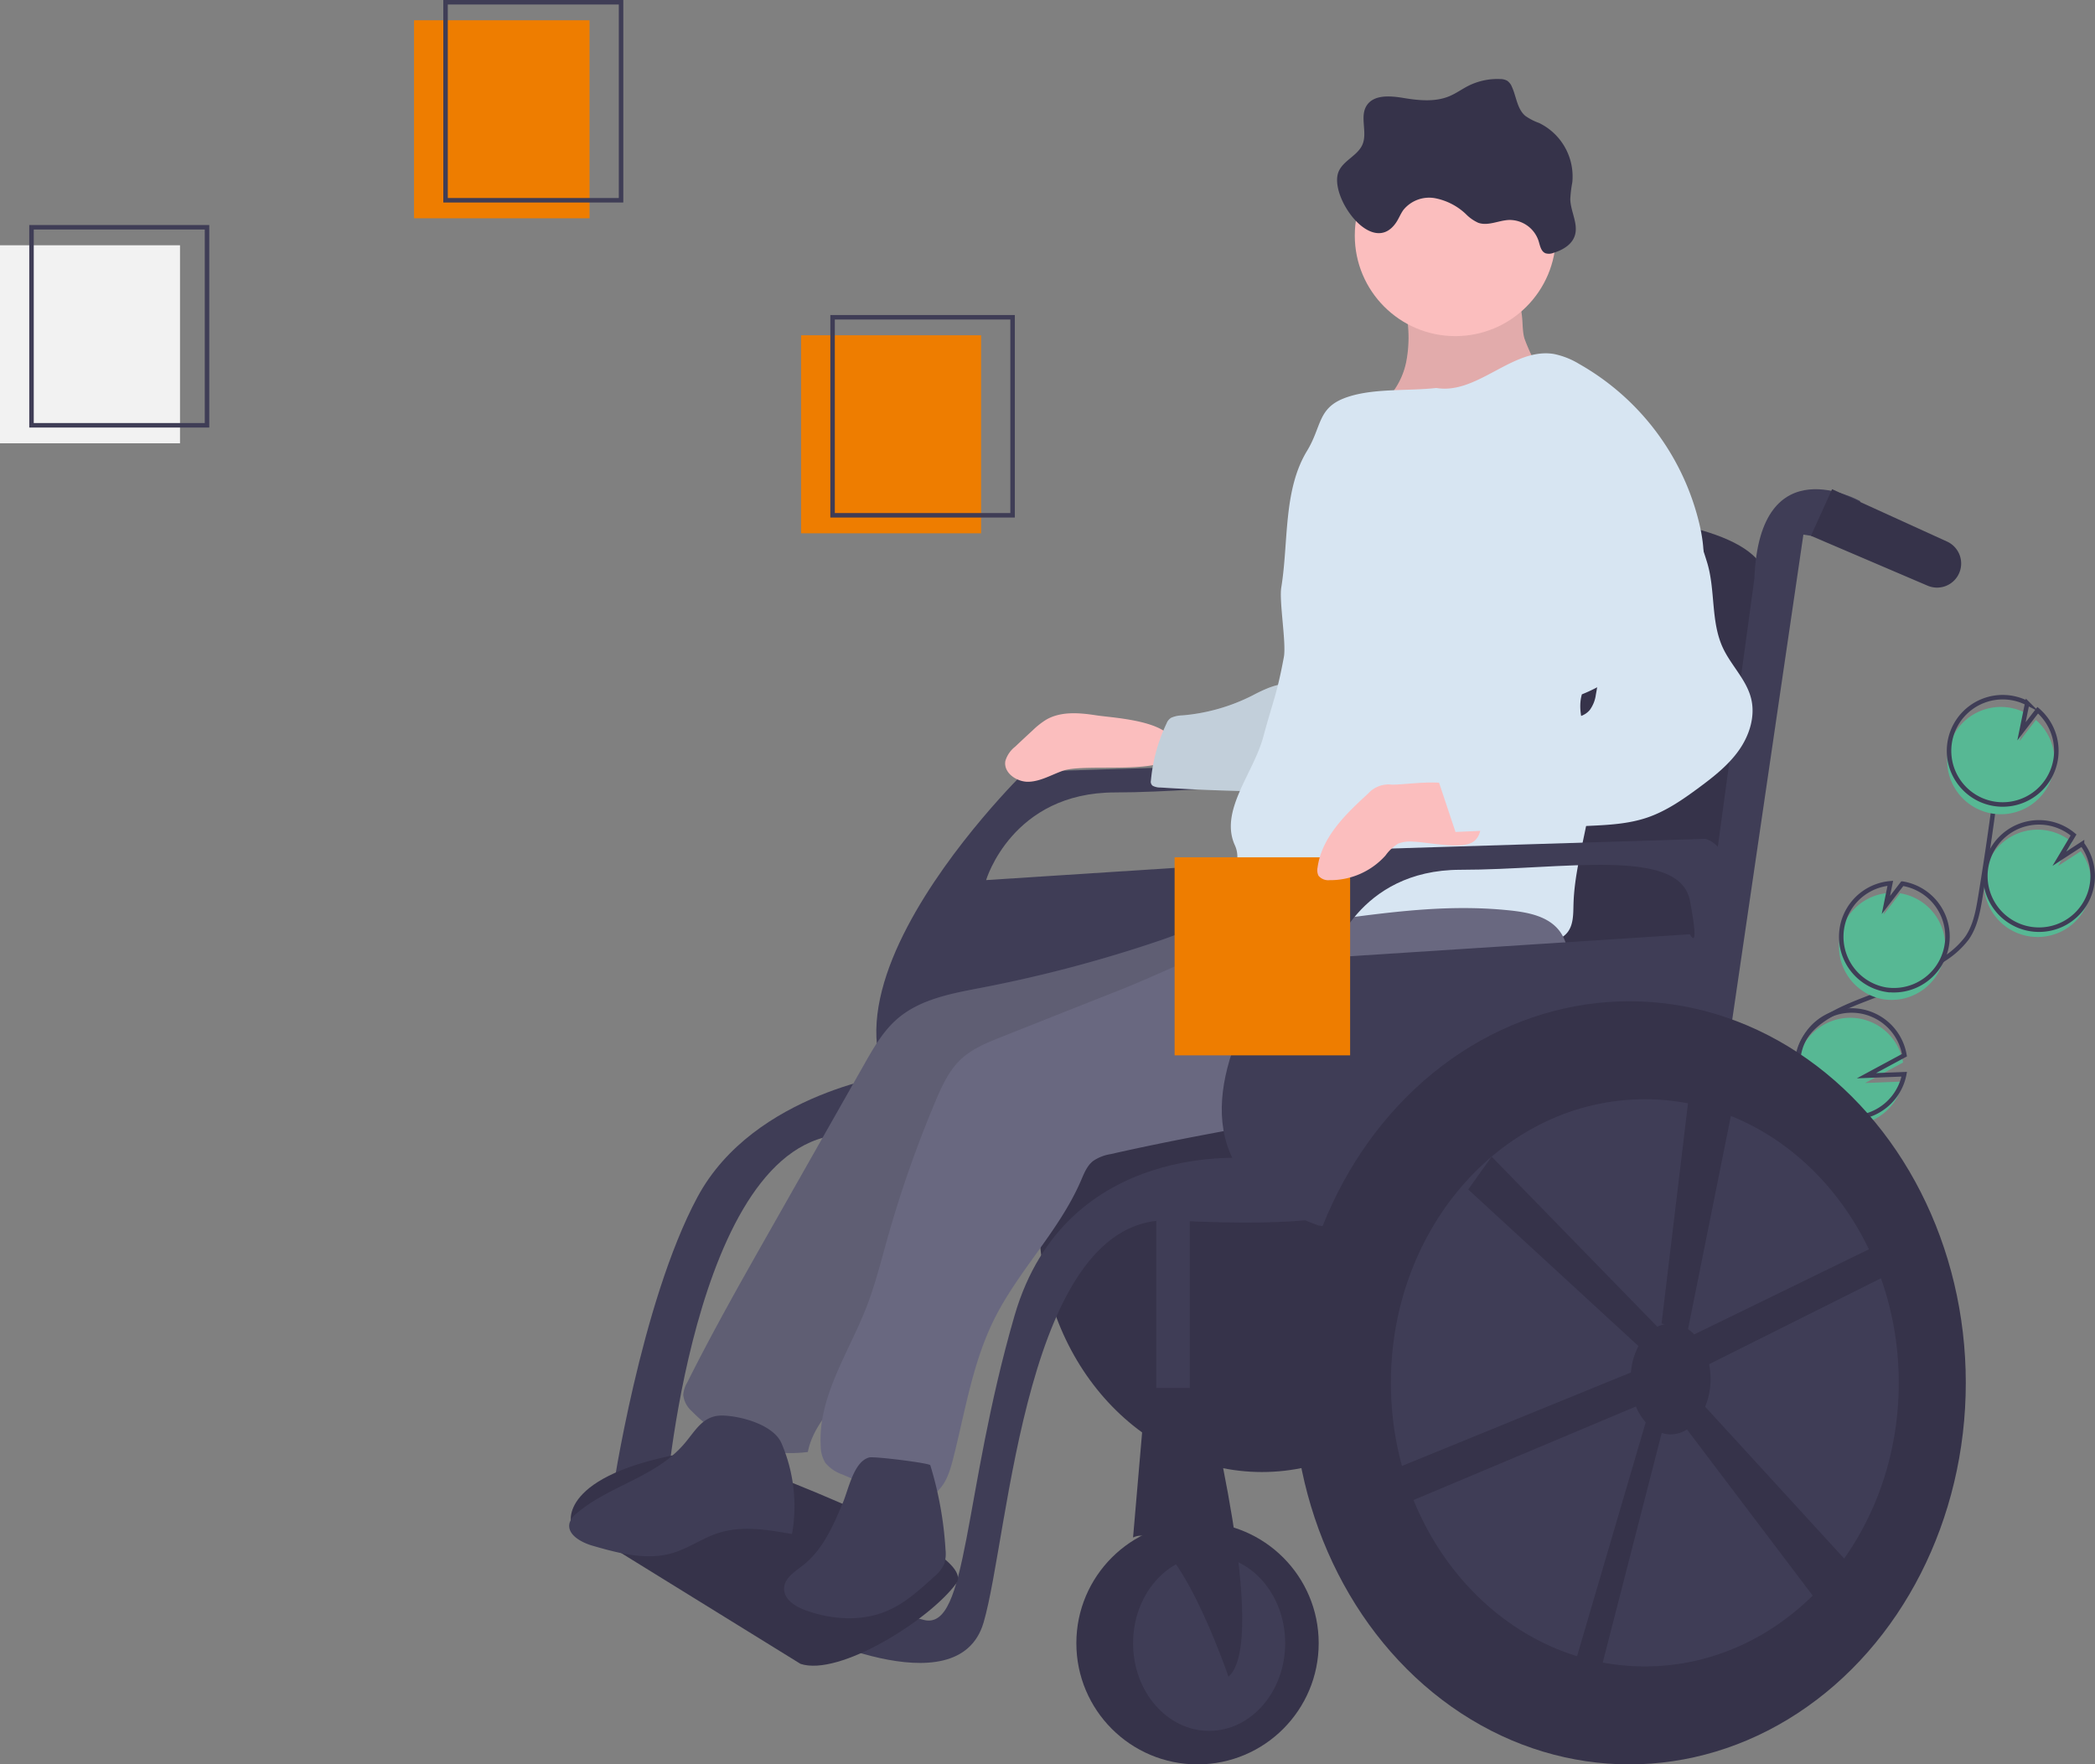 <svg id="Groupe_205" data-name="Groupe 205" xmlns="http://www.w3.org/2000/svg" width="465.514" height="392.049" viewBox="0 0 465.514 392.049">
  <rect x="0" y="0" width="465.514" height="392.049" fill="#808080" stroke="none"/>
  <path id="Tracé_1084" data-name="Tracé 1084" d="M973.93,452.92A11.923,11.923,0,1,1,983.285,432l-3.15,5.275,5.036-3.275a11.878,11.878,0,0,1,2.242,8.8,11.691,11.691,0,0,1-.912,3.169A11.92,11.92,0,0,1,973.93,452.92Z" transform="translate(-522.844 -244.838)" fill="#57b894"/>
  <path id="Tracé_1085" data-name="Tracé 1085" d="M896.843,495.878c3.359-4.123,1.617-10.3-.839-15.013s-5.589-9.736-4.509-14.944c1.552-7.484,10.366-10.4,17.492-13.164a71.778,71.778,0,0,0,14.971-7.961,19.364,19.364,0,0,0,5.007-4.58c1.876-2.684,2.477-6.03,3.007-9.262q2.65-16.149,4.535-32.411" transform="translate(-491.916 -231.746)" fill="none" stroke="#3f3d56" stroke-miterlimit="10" stroke-width="1"/>
  <path id="Tracé_1086" data-name="Tracé 1086" d="M974.47,450.083a11.923,11.923,0,1,1,9.355-20.925l-3.15,5.275,5.036-3.275a11.878,11.878,0,0,1,2.242,8.805,11.694,11.694,0,0,1-.912,3.169A11.92,11.92,0,0,1,974.47,450.083Z" transform="translate(-523.075 -243.626)" fill="none" stroke="#3f3d56" stroke-miterlimit="10" stroke-width="1"/>
  <path id="Tracé_1087" data-name="Tracé 1087" d="M973.144,395.189a11.909,11.909,0,0,0-4.016-10.708l-3.611,4.686,1.276-6.263a11.921,11.921,0,1,0,6.35,12.285Z" transform="translate(-516.752 -224.502)" fill="#57b894"/>
  <path id="Tracé_1088" data-name="Tracé 1088" d="M973.865,391.407a11.909,11.909,0,0,0-4.016-10.708l-3.61,4.686,1.276-6.263a11.921,11.921,0,1,0,6.35,12.285Z" transform="translate(-517.06 -222.887)" fill="none" stroke="#3f3d56" stroke-miterlimit="10" stroke-width="1"/>
  <path id="Tracé_1089" data-name="Tracé 1089" d="M917.686,477.426a11.921,11.921,0,0,1,.666-23.679l-.981,4.813,3.652-4.742.032,0a11.922,11.922,0,0,1-3.369,23.6Z" transform="translate(-498.825 -255.326)" fill="#57b894"/>
  <path id="Tracé_1090" data-name="Tracé 1090" d="M918.565,473.673a11.921,11.921,0,0,1,.666-23.679l-.981,4.813,3.652-4.742.032,0a11.922,11.922,0,0,1-3.369,23.6Z" transform="translate(-499.2 -253.723)" fill="none" stroke="#3f3d56" stroke-miterlimit="10" stroke-width="1"/>
  <path id="Tracé_1091" data-name="Tracé 1091" d="M912.3,521.415a11.916,11.916,0,1,1,2.364-9.319l-8.448,4.556,8.4-.33A11.812,11.812,0,0,1,912.3,521.415Z" transform="translate(-491.795 -276.004)" fill="#57b894"/>
  <path id="Tracé_1092" data-name="Tracé 1092" d="M912.837,518.578a11.916,11.916,0,1,1,2.364-9.319l-8.448,4.556,8.4-.33A11.809,11.809,0,0,1,912.837,518.578Z" transform="translate(-492.026 -274.792)" fill="none" stroke="#3f3d56" stroke-miterlimit="10" stroke-width="1"/>
  <rect id="Rectangle_919" data-name="Rectangle 919" width="39" height="44" transform="translate(92 4.5)" fill="#ee7d00"/>
  <rect id="Rectangle_920" data-name="Rectangle 920" width="39" height="44" transform="translate(99 0.5)" fill="none" stroke="#3f3d56" stroke-miterlimit="10" stroke-width="1"/>
  <rect id="Rectangle_921" data-name="Rectangle 921" width="40" height="44" transform="translate(0 54.5)" fill="#f2f2f2"/>
  <rect id="Rectangle_922" data-name="Rectangle 922" width="39" height="44" transform="translate(7 50.5)" fill="none" stroke="#3f3d56" stroke-miterlimit="10" stroke-width="1"/>
  <rect id="Rectangle_923" data-name="Rectangle 923" width="40" height="44" transform="translate(178 74.5)" fill="#ee7d00"/>
  <rect id="Rectangle_924" data-name="Rectangle 924" width="40" height="44" transform="translate(185 70.5)" fill="none" stroke="#3f3d56" stroke-miterlimit="10" stroke-width="1"/>
  <ellipse id="Ellipse_151" data-name="Ellipse 151" cx="49.552" cy="56.197" rx="49.552" ry="56.197" transform="translate(230.862 214.692)" fill="#36334a"/>
  <path id="Tracé_1093" data-name="Tracé 1093" d="M766.45,239.2a80.851,80.851,0,0,1-37.853,6.557,16.782,16.782,0,0,0,6.327-10.186,28.554,28.554,0,0,0-.356-12.169,1.986,1.986,0,0,1,.027-1.4,1.938,1.938,0,0,1,1.513-.72c5.019-.7,19.4-3.733,23.219.565,1.811,2.036,1.118,5.991,1.779,8.478C761.378,231.346,764.872,239.89,766.45,239.2Z" transform="translate(-422.429 -155.305)" fill="#fbbebe"/>
  <path id="Tracé_1094" data-name="Tracé 1094" d="M766.45,239.2a80.851,80.851,0,0,1-37.853,6.557,16.782,16.782,0,0,0,6.327-10.186,28.554,28.554,0,0,0-.356-12.169,1.986,1.986,0,0,1,.027-1.4,1.938,1.938,0,0,1,1.513-.72c5.019-.7,19.4-3.733,23.219.565,1.811,2.036,1.118,5.991,1.779,8.478C761.378,231.346,764.872,239.89,766.45,239.2Z" transform="translate(-422.429 -155.305)" opacity="0.1"/>
  <path id="Tracé_1095" data-name="Tracé 1095" d="M641.512,402.75l-74.472,2.291s-65.879,64.16-11.457,83.637c0,0,67.024,10.884,83.065-1.719C638.648,486.96,658.7,407.906,641.512,402.75Zm-3.437,21.2L558.447,429.1s5.729-19.477,28.643-19.477,48.693-5.156,50.984,6.874S638.075,423.946,638.075,423.946Z" transform="translate(-339.329 -233.543)" fill="#3f3d56"/>
  <path id="Tracé_1096" data-name="Tracé 1096" d="M604.151,384.478c-3.715-.568-7.753-.9-11.007.984a17.531,17.531,0,0,0-3,2.366q-1.962,1.8-3.9,3.636a6.306,6.306,0,0,0-2.169,3.156c-.5,2.626,2.536,4.741,5.206,4.638s5.067-1.57,7.589-2.454c5.079-1.78,23.76,1.263,24.78-4.207C622.954,385.642,608.282,385.135,604.151,384.478Z" transform="translate(-360.677 -225.549)" fill="#fbbebe"/>
  <path id="Tracé_1097" data-name="Tracé 1097" d="M663.091,375.259a42.142,42.142,0,0,1-15.575,4.422,6.566,6.566,0,0,0-2.464.525,2.49,2.49,0,0,0-1.027,1.25,37.175,37.175,0,0,0-3.482,12.709,1.134,1.134,0,0,0,.4,1.161,3.576,3.576,0,0,0,1.684.378q13.369.849,26.826.911a2.8,2.8,0,0,0,1.168-.159,1.094,1.094,0,0,0,.537-.664,40.645,40.645,0,0,0,2.914-16.487C673.839,372.664,671.895,370.585,663.091,375.259Z" transform="translate(-384.804 -220.722)" fill="#d7e5f2"/>
  <path id="Tracé_1098" data-name="Tracé 1098" d="M663.091,375.259a42.142,42.142,0,0,1-15.575,4.422,6.566,6.566,0,0,0-2.464.525,2.49,2.49,0,0,0-1.027,1.25,37.175,37.175,0,0,0-3.482,12.709,1.134,1.134,0,0,0,.4,1.161,3.576,3.576,0,0,0,1.684.378q13.369.849,26.826.911a2.8,2.8,0,0,0,1.168-.159,1.094,1.094,0,0,0,.537-.664,40.645,40.645,0,0,0,2.914-16.487C673.839,372.664,671.895,370.585,663.091,375.259Z" transform="translate(-384.804 -220.722)" opacity="0.1"/>
  <path id="Tracé_1099" data-name="Tracé 1099" d="M781.6,406.3l-97.959-3.437,22.914-96.813s91.657-6.874,89.366,16.613S781.6,406.3,781.6,406.3Z" transform="translate(-403.227 -191.839)" fill="#36334a"/>
  <path id="Tracé_1100" data-name="Tracé 1100" d="M627.623,533.25s-58.958,10.434-80.154-20.5,80.2-14.321,80.2-14.321l8.593,23.487Z" transform="translate(-343.818 -272.508)" fill="#36334a"/>
  <circle id="Ellipse_152" data-name="Ellipse 152" cx="26.924" cy="26.924" r="26.924" transform="translate(239.169 338.2)" fill="#36334a"/>
  <ellipse id="Ellipse_153" data-name="Ellipse 153" cx="16.899" cy="19.477" rx="16.899" ry="19.477" transform="translate(251.772 345.648)" fill="#3f3d56"/>
  <path id="Tracé_1101" data-name="Tracé 1101" d="M884.033,299.776s-22.341-12.6-23.487,17.186l-18.9,138.632h8.02L871.43,307.223s10.884,1.719,12.6,1.719S884.033,299.776,884.033,299.776Z" transform="translate(-470.715 -188.428)" fill="#3f3d56"/>
  <path id="Tracé_1102" data-name="Tracé 1102" d="M929.758,315.072h0a5.358,5.358,0,0,1-7.269,3.492l-25.917-11.081,4.7-10.356,25.543,11.634a5.358,5.358,0,0,1,2.942,6.31Z" transform="translate(-494.178 -188.428)" fill="#36334a"/>
  <path id="Tracé_1103" data-name="Tracé 1103" d="M602.756,556.629s-41.246-4.583-52.7,34.944-10.311,69.889-20.05,67.6-30.362-10.311-30.362-10.311l1.719,12.03s36.09,18.331,41.819-1.146,9.166-91.085,41.819-89.366,38.382-1.719,38.382-1.719Z" transform="translate(-324.633 -299.202)" fill="#3f3d56"/>
  <path id="Tracé_1104" data-name="Tracé 1104" d="M495.229,523.75s-32.08,4.01-44.683,27.5-18.9,65.879-18.9,65.879h12.03s6.874-84.21,42.964-79.627Z" transform="translate(-295.587 -285.227)" fill="#3f3d56"/>
  <path id="Tracé_1105" data-name="Tracé 1105" d="M466.578,717.3,415.594,685.79s-2.864-11.457,29.789-16.04c0,0,61.735,21.591,55.787,29.7S475.171,720.162,466.578,717.3Z" transform="translate(-288.706 -347.59)" fill="#36334a"/>
  <path id="Tracé_1106" data-name="Tracé 1106" d="M448.5,465.146V532.17h7.447V464Z" transform="translate(-191.573 -197.98)" fill="#3f3d56"/>
  <path id="Tracé_1107" data-name="Tracé 1107" d="M649.682,645.75s14.321,56.14,5.156,64.16c0,0-12.03-35.517-21.2-30.934l2.864-33.226Z" transform="translate(-381.87 -337.338)" fill="#36334a"/>
  <circle id="Ellipse_154" data-name="Ellipse 154" cx="22.342" cy="22.342" r="22.342" transform="translate(301.037 30.002)" fill="#fbbebe"/>
  <path id="Tracé_1108" data-name="Tracé 1108" d="M716.749,252.12c9.111,1.548,16.985-9.045,26.106-7.555a17.52,17.52,0,0,1,5.61,2.207A55.657,55.657,0,0,1,775.291,282.7c1.031,4.595,1.429,9.577-.512,13.868a26.367,26.367,0,0,1-4.3,6.126c-6.068,7.057-12.728,14.091-21.387,17.505-.846,2.93-.034,6.1.98,8.977,4.234,12.006-2.5,24.945-2.842,37.672-.059,2.177.007,4.562-1.355,6.262-1.511,1.887-4.208,2.222-6.622,2.358-22.121,1.246-44.212-2.147-66.108-5.531a3.322,3.322,0,0,1-1.606-.544,3.852,3.852,0,0,1-.982-2.511c-.812-4.809,3.458-8.708,1.433-13.144-3.481-7.627,4.112-15.968,6.3-24.06s3.052-9.516,4.583-17.759c.572-3.082-1.076-12.373-.573-15.467,1.644-10.106.4-21.618,5.729-30.362,3.2-5.253,2.37-9.338,8.082-11.623C702.145,252.059,710.3,252.87,716.749,252.12Z" transform="translate(-397.596 -165.914)" fill="#d7e5f2"/>
  <path id="Tracé_1109" data-name="Tracé 1109" d="M525.6,476.683c-6.67,1.286-13.751,2.513-18.883,6.962-3.135,2.717-5.242,6.4-7.288,10.009l-20.881,36.815c-6.368,11.228-12.74,22.462-18.514,34.007a6.131,6.131,0,0,0-.863,2.766,5.646,5.646,0,0,0,1.9,3.562,30.453,30.453,0,0,0,25.781,9.065c1.436-7.437,8.505-12.352,11.97-19.088,1.9-3.7,2.669-7.862,3.9-11.839,4.584-14.831,15.465-26.741,26.029-38.115,4.993-5.376,10.1-10.845,16.537-14.372,7.547-4.138,16.3-5.283,24.738-7s17.166-4.325,23.134-10.527a24.839,24.839,0,0,0,6.614-20.233c-5.4-.378-11.416-1.081-16.628.657-6.053,2.018-11.908,4.776-17.97,6.838A298.551,298.551,0,0,1,525.6,476.683Z" transform="translate(-307.348 -257.24)" fill="#696880"/>
  <path id="Tracé_1110" data-name="Tracé 1110" d="M525.6,476.683c-6.67,1.286-13.751,2.513-18.883,6.962-3.135,2.717-5.242,6.4-7.288,10.009l-20.881,36.815c-6.368,11.228-12.74,22.462-18.514,34.007a6.131,6.131,0,0,0-.863,2.766,5.646,5.646,0,0,0,1.9,3.562,30.453,30.453,0,0,0,25.781,9.065c1.436-7.437,8.505-12.352,11.97-19.088,1.9-3.7,2.669-7.862,3.9-11.839,4.584-14.831,15.465-26.741,26.029-38.115,4.993-5.376,10.1-10.845,16.537-14.372,7.547-4.138,16.3-5.283,24.738-7s17.166-4.325,23.134-10.527a24.839,24.839,0,0,0,6.614-20.233c-5.4-.378-11.416-1.081-16.628.657-6.053,2.018-11.908,4.776-17.97,6.838A298.551,298.551,0,0,1,525.6,476.683Z" transform="translate(-307.348 -257.24)" opacity="0.1"/>
  <path id="Tracé_1111" data-name="Tracé 1111" d="M416.678,678.086a4.689,4.689,0,0,0-1.645,2.124c-.758,2.583,2.475,4.4,5.063,5.149,5.814,1.673,12.016,3.349,17.814,1.625,3.556-1.057,6.65-3.323,10.183-4.455,5.243-1.68,10.922-.726,16.341.242a35.369,35.369,0,0,0-2.343-20.189c-1.739-4.011-8.7-5.963-12.844-6.139-4.53-.192-6.1,3.15-8.718,6.226C434.162,670.162,424.016,671.9,416.678,678.086Z" transform="translate(-288.446 -341.902)" fill="#3f3d56"/>
  <path id="Tracé_1112" data-name="Tracé 1112" d="M552.6,488.243c-3.205,1.275-6.492,2.6-9.006,4.963-2.654,2.493-4.208,5.913-5.625,9.268a258.877,258.877,0,0,0-10.673,30.444c-1.476,5.234-2.792,10.53-4.78,15.592-3.969,10.1-10.7,19.779-10.07,30.615a7.26,7.26,0,0,0,1.025,3.74,8.592,8.592,0,0,0,3.881,2.628l7.617,3.307c4.088,1.775,9.075,3.481,12.727.927,2.444-1.709,3.42-4.808,4.157-7.7,2.662-10.436,4.307-21.275,9.078-30.931,5.392-10.913,14.508-19.732,19.332-30.908.683-1.582,1.33-3.279,2.672-4.358a9.468,9.468,0,0,1,3.934-1.555c28.609-6.514,57.864-10.078,86.244-17.526,4.035-1.059,8.256-2.316,11.134-5.335,3.991-4.186,4.347-10.549,4.474-16.332.08-3.623.063-7.56-2.144-10.434-2.489-3.242-6.954-4.1-11.018-4.525-15.59-1.64-29.968.943-45.323,2.836-14.048,1.731-28.2,9.661-41.3,14.841Q565.757,483.008,552.6,488.243Z" transform="translate(-330.082 -257.827)" fill="#696880"/>
  <path id="Tracé_1113" data-name="Tracé 1113" d="M511.31,682.8c-2.143,5.087-4.455,10.4-8.8,13.806-1.815,1.422-4.164,2.846-4.236,5.151-.077,2.439,2.484,4.048,4.78,4.876,5.845,2.109,12.5,2.56,18.2.092,3.9-1.688,7.118-4.6,10.257-7.47a8.1,8.1,0,0,0,2.367-2.975,7.693,7.693,0,0,0,.266-3.124,80.061,80.061,0,0,0-3.381-18.755c-.145-.479-12.471-2.016-13.564-1.73C513.758,673.57,512.638,679.65,511.31,682.8Z" transform="translate(-324.048 -348.823)" fill="#3f3d56"/>
  <path id="Tracé_1114" data-name="Tracé 1114" d="M775.512,432.75l-74.472,2.291s-65.879,64.16-11.457,83.637c0,0,67.024,10.884,83.065-1.719C772.648,516.96,792.7,437.906,775.512,432.75Zm-3.437,21.2L692.447,459.1s5.729-19.477,28.643-19.477,48.693-5.156,50.984,6.874S772.075,453.946,772.075,453.946Z" transform="translate(-396.566 -246.357)" fill="#3f3d56"/>
  <ellipse id="Ellipse_155" data-name="Ellipse 155" cx="74.758" cy="84.783" rx="74.758" ry="84.783" transform="translate(287.289 222.483)" fill="#36334a"/>
  <ellipse id="Ellipse_156" data-name="Ellipse 156" cx="56.427" cy="63.015" rx="56.427" ry="63.015" transform="translate(309.057 244.252)" fill="#3f3d56"/>
  <path id="Tracé_1115" data-name="Tracé 1115" d="M803.822,587.6a16.775,16.775,0,0,0-.327-3.274l42.146-21.073-2.864-6.3L800.2,577.7a8.891,8.891,0,0,0-1.414-1.182l.032.007,12.448-61.958-11.012-.25-7.32,60.973.7.147a6.872,6.872,0,0,0-1.642.561l-36.821-37.8-5.2,7.3,37.83,34.8a15.218,15.218,0,0,0-1.675,5.866l-53.341,21.772-1.146,9.166,55.6-23.384a12.153,12.153,0,0,0,2.173,3.512l-17.1,58.253h6.3L792.971,599.6a6.542,6.542,0,0,0,1.971.315,6.827,6.827,0,0,0,3.641-1.091L828.455,638.3l9.166-6.3-35-38.23A16.021,16.021,0,0,0,803.822,587.6Z" transform="translate(-423.73 -281.196)" fill="#36334a"/>
  <path id="Tracé_1116" data-name="Tracé 1116" d="M713.086,158.663c1.009-2.534,4.264-3.583,5.33-6.093,1.147-2.7-.651-6.136.909-8.621,1.572-2.5,5.234-2.21,8.151-1.726,3.442.571,7.1.955,10.314-.411,1.428-.608,2.7-1.535,4.079-2.239a14.407,14.407,0,0,1,7.109-1.546,3.226,3.226,0,0,1,1.6.381,2.989,2.989,0,0,1,1.035,1.336c1,2.176,1.148,4.891,2.966,6.451a12.421,12.421,0,0,0,3.053,1.583,13.219,13.219,0,0,1,7.411,13.188,26.827,26.827,0,0,0-.451,3.777c.071,2.786,1.892,5.568.962,8.195-.691,1.952-2.714,3.108-4.7,3.71a2.694,2.694,0,0,1-1.772.09c-1.017-.412-1.22-1.718-1.544-2.766a6.786,6.786,0,0,0-6.573-4.632c-2.311.1-4.649,1.4-6.829.624a9.089,9.089,0,0,1-2.766-1.955,13.7,13.7,0,0,0-6.892-3.516,7.368,7.368,0,0,0-6.984,2.632c-.616.858-.989,1.868-1.577,2.746C720.636,177.758,710.906,164.136,713.086,158.663Z" transform="translate(-415.67 -120.463)" fill="#36334a"/>
  <rect id="Rectangle_925" data-name="Rectangle 925" width="39" height="44" transform="translate(261 190.5)" fill="#ee7d00"/>
  <path id="Tracé_1117" data-name="Tracé 1117" d="M721.706,411.378a6.078,6.078,0,0,0-5.317,1.98c-5.013,4.567-10.326,9.715-11.234,16.435a2.768,2.768,0,0,0,.208,1.82,2.826,2.826,0,0,0,2.47.981,16.437,16.437,0,0,0,12.424-5.487,9.534,9.534,0,0,1,2.827-2.642,7.371,7.371,0,0,1,3.377-.419c3.145.1,10.326,1.713,13.068.153,2.883-1.64,2.09-6.782.744-9.262C737.073,409.044,727.152,411.319,721.706,411.378Z" transform="translate(-412.387 -237.023)" fill="#fbbebe"/>
  <path id="Tracé_1118" data-name="Tracé 1118" d="M810.538,314.781c1.926,6.2.8,13.176,3.527,19.063,1.812,3.908,5.218,7.058,6.273,11.234,1,3.946-.338,8.2-2.681,11.527s-5.6,5.885-8.875,8.307c-3.582,2.652-7.3,5.241-11.521,6.675s-8.72,1.647-13.161,1.85l-29.435,1.349-5.421-16.252,19.179-7.512a20.7,20.7,0,0,1,5.931-1.664c3.55-.263,7.88,1.041,10.159-1.693a7.4,7.4,0,0,0,1.34-3.4c1.86-9.548.241-19.65,3.1-28.947,1.417-4.6,5.506-13.832,11.083-14.644C805.952,299.81,809.2,310.482,810.538,314.781Z" transform="translate(-431.249 -189.92)" fill="#d7e5f2"/>
</svg>
